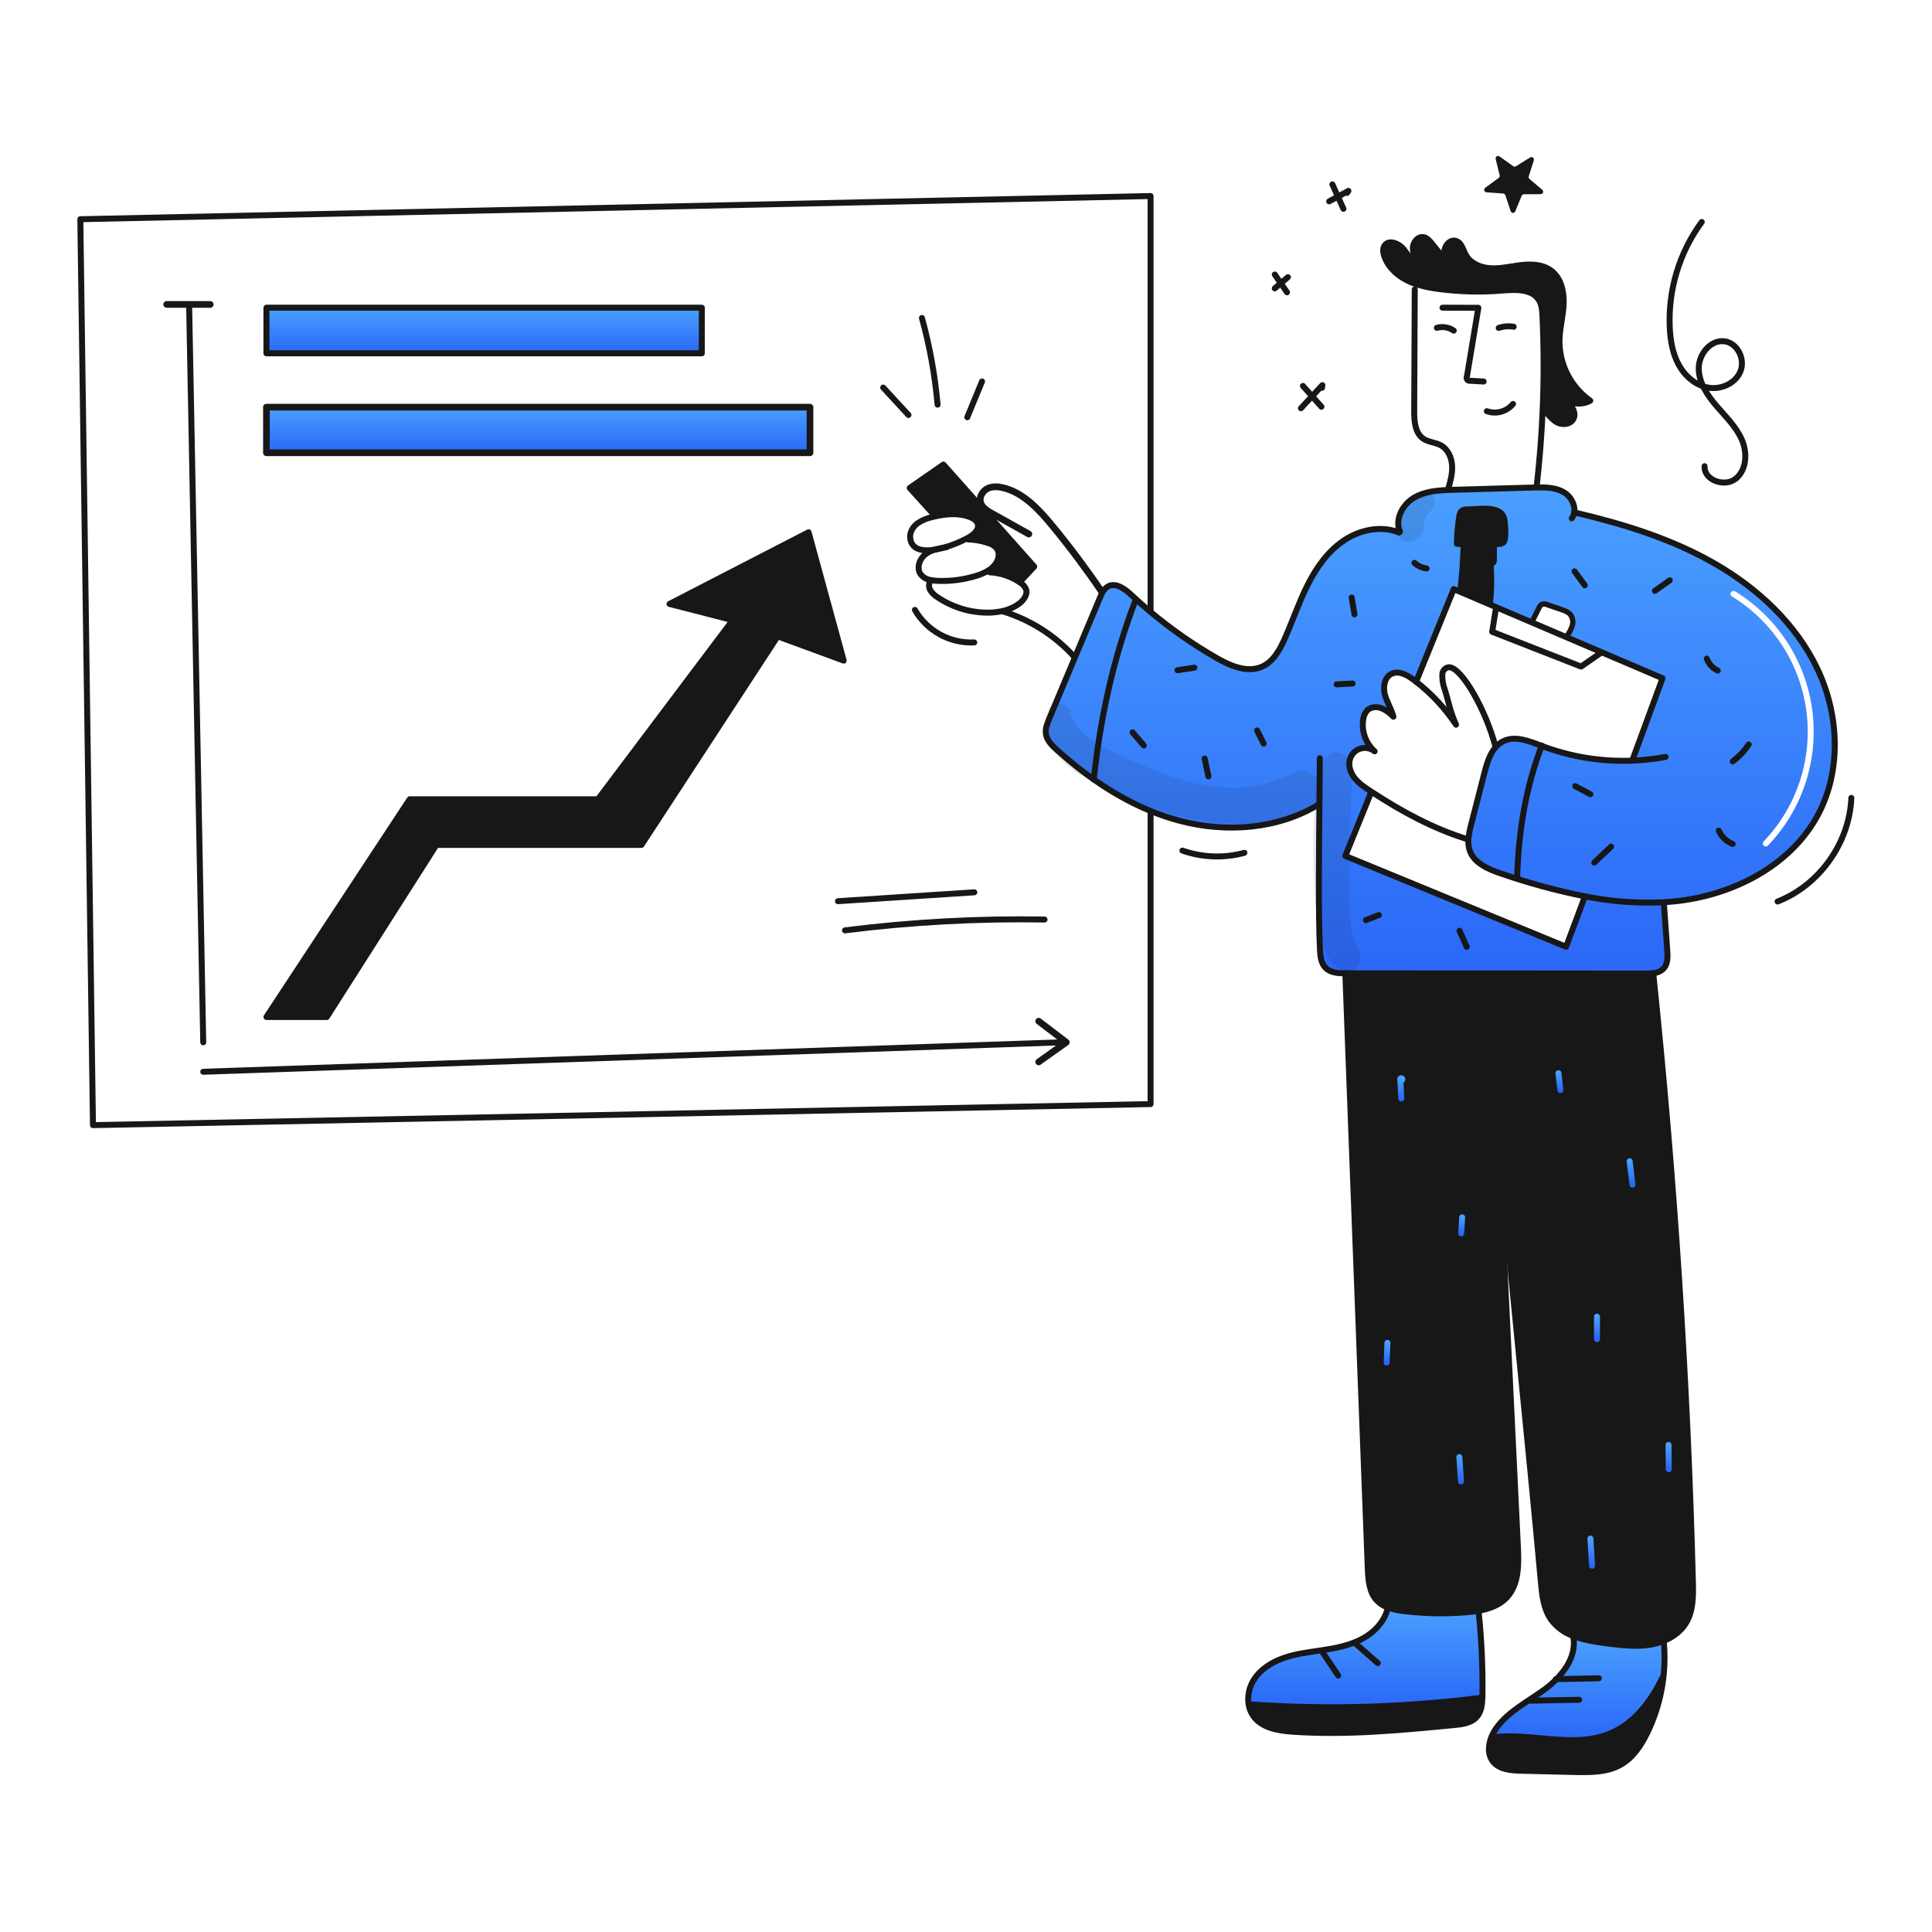 <svg width="960" height="960" viewBox="0 0 960 960" fill="none" xmlns="http://www.w3.org/2000/svg">
<g clip-path="url(#clip0_248_1698)">
<path fill-rule="evenodd" clip-rule="evenodd" d="M678.225 366.149C677.233 363.396 676.938 360.44 677.366 357.545C677.538 355.802 678.281 354.165 679.479 352.887C681.269 351.205 684.096 351.037 686.41 351.887C688.674 352.865 690.705 354.311 692.372 356.129C691.891 354.184 691.059 352.35 690.226 350.515C689.434 348.769 688.641 347.021 688.15 345.174C687.142 341.387 687.88 336.572 691.403 334.832C694.926 333.092 699.058 335.297 702.203 337.64L703.656 338.74L722.369 292.699L725.434 294.014L725.503 293.856C725.862 289.825 726.225 285.798 726.591 281.774L726.581 280.755C726.645 279.709 726.709 278.663 726.773 277.618C726.907 275.435 727.04 273.253 727.181 271.066L727.211 270.651C726.064 270.572 724.917 270.453 723.78 270.325C723.831 265.738 724.222 261.161 724.947 256.631C725.005 255.53 725.454 254.486 726.212 253.685C727.127 253.097 728.215 252.839 729.297 252.953C730.352 252.953 731.573 252.875 732.875 252.792C737.219 252.514 742.473 252.178 745.551 254.486C747.242 255.761 747.736 257.62 747.884 259.637C747.899 259.842 747.919 260.08 747.942 260.345C748.161 262.927 748.597 268.071 747.172 269.623C746.572 270.138 745.807 270.418 745.017 270.414C743.328 270.595 741.628 270.73 739.917 270.819L742.498 271.541C742.493 272.625 742.49 273.708 742.488 274.791C742.485 275.875 742.483 276.958 742.478 278.041C742.534 278.561 742.419 279.085 742.152 279.534C741.977 279.719 741.767 279.868 741.535 279.971C741.302 280.074 741.051 280.129 740.797 280.134L740.906 281.073C741.331 287.353 741.212 293.658 740.55 299.917L740.35 300.382L743.761 301.845L761.133 309.261L761.281 308.905C762.411 306.631 763.544 304.357 764.681 302.083C764.954 301.342 765.461 300.711 766.125 300.283C767.035 299.989 768.024 300.061 768.883 300.483C769.968 300.856 771.053 301.226 772.139 301.596C773.358 302.012 774.577 302.428 775.794 302.846C777.524 303.439 779.354 304.102 780.461 305.555C781.001 306.361 781.348 307.281 781.475 308.243C781.602 309.205 781.505 310.184 781.192 311.102C780.551 312.932 779.627 314.65 778.454 316.193L778.286 316.593L795.875 324.117L826.109 337.029L811.17 377.629L811.18 377.955C795.78 378.577 780.414 376.078 766.006 370.609C765.743 370.509 765.479 370.408 765.214 370.307C759.267 368.031 752.683 365.512 747.023 368.266C745.544 368.996 744.229 370.019 743.157 371.272C740.231 374.643 738.768 379.508 737.621 383.986C735.425 392.539 733.225 401.091 731.021 409.643C730.437 411.746 730.001 413.887 729.716 416.05C729.41 418.246 729.603 420.483 730.28 422.595C732.494 428.982 739.652 431.978 746.059 434.123C759.589 438.802 773.421 442.562 787.459 445.375L787.359 445.875L778.184 470.444L668.478 425.31L681.232 393.919L681.539 393.454C681.213 393.248 680.898 393.041 680.583 392.833L680.58 392.831C677.742 390.966 674.875 388.994 672.858 386.266C670.841 383.538 669.783 379.86 670.97 376.686C671.396 375.539 672.087 374.509 672.988 373.681C673.889 372.853 674.973 372.25 676.152 371.922C677.331 371.594 678.571 371.55 679.77 371.794C680.969 372.038 682.093 372.562 683.051 373.324C680.875 371.367 679.217 368.902 678.225 366.149ZM586.319 407.883C609.334 413.94 635.011 412.101 655.319 399.683L655.629 399.684C655.372 423.858 655.066 453.805 655.866 471.523C656.025 474.914 656.331 478.641 658.743 481.014C661.205 483.427 665.012 483.634 668.482 483.644H668.719C718.354 483.69 767.993 483.733 817.637 483.773C818.915 483.794 820.193 483.731 821.463 483.585C823.445 483.445 825.31 482.592 826.713 481.185C828.779 478.882 828.681 475.421 828.463 472.326C827.919 464.769 827.376 457.209 826.832 449.646L826.763 448.321C828.414 448.221 830.075 448.09 831.736 447.921C860.736 445.074 889.951 430.293 903.536 404.508C915.113 382.519 913.795 355.064 903.18 332.59C892.565 310.116 873.519 292.369 851.965 279.99C830.441 267.632 806.426 260.266 782.252 254.601C782.856 250.903 780.532 246.642 777.121 244.625C773.137 242.272 768.322 242.113 763.665 242.202C763.198 242.222 762.733 242.232 762.276 242.242L762.251 242.242L722.525 243.369C722.355 243.374 722.186 243.38 722.017 243.385C721.204 243.41 720.387 243.436 719.569 243.469C713.755 243.696 707.882 244.309 702.869 247.176C697.006 250.518 692.913 257.993 695.661 264.162L694.119 264.202C685.448 261.186 675.452 263.411 667.8 268.542C659.8 273.911 654.074 282.082 649.744 290.684C647.099 295.937 644.916 301.396 642.732 306.857C641.339 310.338 639.946 313.82 638.434 317.25C635.942 322.886 632.709 328.779 627.083 331.27C619.747 334.533 611.294 330.841 604.333 326.841C592.743 320.188 581.765 312.522 571.528 303.933C568.342 301.264 565.231 298.505 562.195 295.657C558.972 292.632 554.483 289.28 550.588 291.386C549.423 292.068 548.479 293.07 547.869 294.273C547.379 295.151 546.947 296.059 546.574 296.992C542.444 306.847 538.308 316.707 534.166 326.574C529.904 336.733 525.642 346.9 521.382 357.074C520.354 359.516 519.311 362.116 519.711 364.727C520.185 367.92 522.67 370.382 525.07 372.547C538.945 385.074 554.612 395.989 571.845 403.029C576.558 404.961 581.393 406.583 586.319 407.883ZM862.142 293.843C861.443 293.415 860.53 293.635 860.102 294.334C859.675 295.032 859.894 295.945 860.593 296.373C870.636 302.521 879.173 310.842 885.577 320.724C891.982 330.606 896.09 341.797 897.6 353.476C899.111 365.154 897.985 377.022 894.306 388.208C890.626 399.394 884.487 409.613 876.339 418.115C875.772 418.706 875.792 419.645 876.383 420.212C876.974 420.778 877.913 420.758 878.48 420.167C886.935 411.346 893.305 400.742 897.123 389.135C900.941 377.528 902.109 365.213 900.542 353.095C898.975 340.977 894.712 329.365 888.066 319.111C881.421 308.857 872.562 300.223 862.142 293.843Z" fill="url(#paint0_linear_248_1698)"/>
<path d="M799.935 861.424C811.948 856.461 820.435 845.377 826.027 833.652L826.521 833.711C825.395 843.273 822.661 852.576 818.434 861.226C815.408 867.396 811.394 873.417 805.434 876.826C798.573 880.751 790.228 880.672 782.328 880.494L755.92 879.871C750.888 879.752 745.203 879.337 741.99 875.461C739.113 872.001 739.399 867.097 741.19 862.816L742.09 863.182C761.416 860.959 781.961 868.859 799.935 861.424Z" fill="#171717"/>
<path d="M767.545 839.426C775.979 833.207 783.721 823.557 781.763 813.255L781.883 812.955C787.162 815.012 793.163 815.921 798.798 816.623C805.857 817.503 813.046 818.383 820.076 817.216C821.401 816.998 822.712 816.698 824 816.316L826.808 816.592C827.292 822.292 827.195 828.026 826.521 833.707L826.027 833.648C820.427 845.373 811.948 856.457 799.935 861.42C781.961 868.855 761.416 860.955 742.087 863.18L741.188 862.814C741.736 861.502 742.419 860.249 743.224 859.077C749.176 850.449 759.1 845.644 767.545 839.426Z" fill="url(#paint1_linear_248_1698)"/>
<path d="M747.879 259.644C748.047 261.839 748.739 267.919 747.167 269.63C746.568 270.145 745.802 270.426 745.012 270.421C743.321 270.599 741.621 270.734 739.912 270.826C735.68 271.052 731.437 270.995 727.212 270.658C726.065 270.579 724.918 270.458 723.781 270.332C723.833 265.745 724.223 261.168 724.948 256.638C725.007 255.537 725.456 254.493 726.213 253.692C727.128 253.105 728.217 252.846 729.298 252.96C733.875 252.96 741.548 251.497 745.552 254.493C747.237 255.768 747.731 257.627 747.879 259.644Z" fill="#171717"/>
<path d="M742.492 271.548C742.482 273.713 742.482 275.878 742.472 278.048C742.529 278.568 742.414 279.092 742.146 279.541C741.972 279.726 741.762 279.875 741.529 279.978C741.297 280.081 741.046 280.136 740.791 280.141C740.613 280.16 740.435 280.17 740.257 280.18C735.691 280.38 731.13 280.575 726.574 280.763C726.774 277.53 726.974 274.307 727.174 271.074L727.204 270.659C731.429 270.996 735.672 271.053 739.904 270.827L742.492 271.548Z" fill="#171717"/>
<path d="M746.601 144.362C736.277 145.221 725.892 144.996 715.615 143.69C711.725 143.259 707.883 142.474 704.136 141.346C702.45 140.814 700.808 140.153 699.223 139.369C694.131 136.828 689.662 132.656 687.823 127.277C687.24 125.557 686.973 123.54 687.981 122.027C690.107 118.854 695.228 120.94 697.591 123.945C699.954 126.95 701.961 130.965 705.748 131.539C703.978 129.116 702.139 126.506 702.04 123.51C701.941 120.514 704.492 117.272 707.429 117.855C709.1 118.181 710.329 119.575 711.413 120.89C714.716 124.914 717.936 129.004 721.073 133.16C719.392 130.66 717.632 127.95 717.701 124.934C717.77 121.918 720.608 118.824 723.485 119.704C726.293 120.574 726.975 124.104 728.385 126.674C730.61 130.718 735.346 132.824 739.943 133.239C744.54 133.654 749.138 132.666 753.706 131.993C759.579 131.123 766.124 130.935 770.86 134.524C775.704 138.212 777.237 144.906 776.98 150.986C776.723 157.066 775.032 163.048 774.903 169.139C774.841 175 776.2 180.789 778.865 186.01C781.529 191.231 785.42 195.728 790.203 199.116C788.14 200.208 785.807 200.685 783.482 200.49C781.156 200.295 778.935 199.437 777.083 198.016C780.266 200.627 783.783 204.73 781.759 208.309C780.286 210.899 776.489 211.309 773.83 209.97C771.171 208.631 768.382 205.076 766.701 202.614H766.592C767.205 187.467 767.159 172.314 766.454 157.154C766.335 154.405 766.148 151.538 764.724 149.185C761.301 143.531 753.181 143.808 746.601 144.362Z" fill="#171717"/>
<path d="M740.347 300.388L725.428 294.021L725.497 293.863C725.863 289.839 726.225 285.812 726.585 281.781L726.575 280.762C731.133 280.575 735.694 280.38 740.258 280.179C740.436 280.169 740.614 280.159 740.792 280.14L740.901 281.079C741.326 287.359 741.207 293.664 740.545 299.923L740.347 300.388Z" fill="#171717"/>
<path d="M736.521 843.548H736.6C736.492 847.048 736.037 850.687 733.713 853.238C731.004 856.214 726.605 856.787 722.59 857.173C695.975 859.733 669.221 862.304 642.546 860.495C635.298 860.01 627.221 858.725 622.9 852.901C621.606 851.136 620.758 849.084 620.428 846.92L620.628 846.88C659.274 849.599 698.095 848.483 736.521 843.548V843.548Z" fill="#171717"/>
<path d="M684.18 795.31C680.28 791.21 679.859 785.018 679.641 779.372C675.924 680.472 672.197 582.542 668.479 483.643H668.716C718.348 483.692 767.987 483.735 817.633 483.772C818.912 483.793 820.19 483.73 821.459 483.584L821.529 484.084C831.99 584.704 838.544 684.75 841.203 785.874C841.381 792.933 841.441 800.437 837.773 806.468C834.767 811.412 829.606 814.655 824 816.316C822.712 816.698 821.401 816.998 820.076 817.216C813.046 818.383 805.857 817.503 798.798 816.623C793.163 815.923 787.162 815.012 781.883 812.955C777.392 811.398 773.479 808.517 770.66 804.69C766.942 799.351 766.24 792.548 765.66 786.082C759.293 715.865 750.979 638.124 744.612 567.907C747.825 634.861 751.038 701.815 754.251 768.77C754.676 777.51 754.735 787.27 748.803 793.695C745.155 797.64 739.965 799.479 734.576 800.409C732.51 800.774 730.423 801.002 728.375 801.16C718.273 801.963 708.117 801.771 698.052 800.586C695.19 800.329 692.369 799.724 689.652 798.786C687.589 798.056 685.718 796.867 684.18 795.31Z" fill="#171717"/>
<path d="M676.605 814.461C682.755 811.228 688.054 805.761 689.567 798.978L689.646 798.79C692.362 799.729 695.183 800.333 698.046 800.59C708.11 801.775 718.267 801.967 728.369 801.164C730.416 801.006 732.502 800.778 734.569 800.413L734.797 801.727C736.192 815.186 736.803 828.714 736.626 842.244C736.616 842.669 736.606 843.102 736.596 843.544H736.517C698.09 848.479 659.269 849.595 620.622 846.876L620.422 846.916C619.798 842.748 620.666 838.493 622.874 834.903C626.196 829.485 631.931 825.886 637.942 823.81C643.953 821.734 650.331 820.982 656.629 820.033C663.505 819.019 670.465 817.7 676.605 814.461Z" fill="url(#paint2_linear_248_1698)"/>
<path d="M491.116 269.877C487.916 268.756 484.56 268.142 481.17 268.058L481.209 267.118C481.644 266.861 482.02 266.634 482.326 266.426C484.326 265.082 486.41 263.026 485.935 260.662C485.559 258.784 483.71 257.607 481.921 256.915C476.295 254.75 469.987 255.323 464.095 256.727L463.795 255.482L452.023 242.46L468.781 230.833L487.992 252.417L513.905 281.544L506.816 289.127L506.678 289.334C502.276 286.374 497.155 284.66 491.857 284.371L491.957 282.908C493.189 282.029 494.237 280.917 495.042 279.635C496.367 277.49 496.762 274.563 495.289 272.527C494.198 271.242 492.743 270.318 491.116 269.877V269.877Z" fill="#171717"/>
<path d="M332.687 300.092L401.777 264.469L419.228 328.25L386.423 316.197L318.727 419.842H216.832L162.394 505.335H132.387L203.573 397.162H297.094L364.088 308.149L332.687 300.092Z" fill="#171717"/>
<path d="M402.479 202.319H132.387V224.99H402.479V202.319Z" fill="url(#paint3_linear_248_1698)"/>
<path d="M348.734 152.884H132.387V175.555H348.734V152.884Z" fill="url(#paint4_linear_248_1698)"/>
<path d="M719.555 243.152C720.662 239.297 721.78 235.352 721.542 231.352C721.304 227.352 719.476 223.206 715.956 221.278C713.256 219.795 709.905 219.765 707.335 218.064C703.103 215.264 702.688 209.305 702.708 204.223C702.797 184.093 702.889 163.963 702.985 143.833" stroke="#171717" stroke-width="2.966" stroke-linecap="round" stroke-linejoin="round"/>
<path d="M716.766 152.884L734.592 152.944C732.704 164.294 730.812 175.646 728.917 187C728.781 187.249 728.719 187.53 728.737 187.812C728.755 188.094 728.852 188.366 729.017 188.595C729.183 188.824 729.409 189.002 729.672 189.108C729.934 189.214 730.22 189.244 730.499 189.194C732.743 189.324 734.98 189.449 737.212 189.57" stroke="#171717" stroke-width="2.966" stroke-linecap="round" stroke-linejoin="round"/>
<path d="M738.801 204.316C741.077 205.13 743.549 205.22 745.878 204.574C748.207 203.928 750.28 202.578 751.812 200.708" stroke="#171717" stroke-width="2.966" stroke-linecap="round" stroke-linejoin="round"/>
<path d="M713.969 162.88C715.386 162.492 716.87 162.416 718.32 162.657C719.769 162.899 721.148 163.453 722.363 164.28" stroke="#171717" stroke-width="2.966" stroke-linecap="round" stroke-linejoin="round"/>
<path d="M744.699 162.94C747.094 162.131 749.653 161.93 752.144 162.356" stroke="#171717" stroke-width="2.966" stroke-linecap="round" stroke-linejoin="round"/>
<path d="M763.63 241.037C765.084 228.273 766.069 215.466 766.586 202.616C767.199 187.469 767.153 172.316 766.448 157.156C766.329 154.407 766.142 151.54 764.718 149.187C761.297 143.531 753.18 143.808 746.595 144.362C736.271 145.221 725.886 144.996 715.609 143.69C711.72 143.259 707.877 142.474 704.13 141.346C702.444 140.814 700.802 140.153 699.217 139.369C694.125 136.828 689.656 132.656 687.817 127.277C687.234 125.557 686.967 123.54 687.975 122.027C690.101 118.854 695.222 120.94 697.585 123.945C699.948 126.95 701.955 130.965 705.742 131.539C703.972 129.116 702.133 126.506 702.034 123.51C701.935 120.514 704.486 117.272 707.423 117.855C709.094 118.181 710.323 119.575 711.407 120.89C714.71 124.914 717.93 129.004 721.067 133.16C719.386 130.66 717.626 127.95 717.695 124.934C717.764 121.918 720.602 118.824 723.479 119.704C726.287 120.574 726.969 124.104 728.379 126.674C730.604 130.718 735.34 132.824 739.937 133.239C744.534 133.654 749.132 132.666 753.7 131.993C759.573 131.123 766.118 130.935 770.854 134.524C775.698 138.212 777.231 144.906 776.974 150.986C776.717 157.066 775.026 163.048 774.897 169.139C774.835 175 776.194 180.789 778.859 186.01C781.524 191.231 785.414 195.728 790.197 199.116C788.135 200.208 785.802 200.685 783.476 200.49C781.15 200.295 778.929 199.437 777.077 198.016C780.26 200.627 783.777 204.73 781.753 208.309C780.28 210.899 776.483 211.309 773.824 209.97C771.165 208.631 768.376 205.076 766.695 202.614" stroke="#171717" stroke-width="2.966" stroke-linecap="round" stroke-linejoin="round"/>
<path d="M695.658 264.162C692.91 257.993 697.003 250.518 702.866 247.176C707.879 244.309 713.752 243.696 719.566 243.469C720.555 243.429 721.543 243.4 722.522 243.369L762.248 242.242C762.713 242.232 763.187 242.222 763.662 242.202C768.319 242.113 773.134 242.272 777.118 244.625C780.529 246.642 782.853 250.903 782.249 254.601C782.09 255.68 781.661 256.701 781.001 257.568" stroke="#171717" stroke-width="2.966" stroke-linecap="round" stroke-linejoin="round"/>
<path d="M695.252 264.627C694.876 264.469 694.491 264.327 694.115 264.202C685.444 261.186 675.448 263.411 667.796 268.542C659.796 273.911 654.063 282.077 649.742 290.679C645.421 299.281 642.317 308.436 638.432 317.245C635.94 322.881 632.707 328.774 627.081 331.265C619.745 334.528 611.292 330.84 604.331 326.836C592.742 320.183 581.764 312.517 571.526 303.928C568.344 301.262 565.233 298.503 562.193 295.652C558.97 292.627 554.481 289.275 550.586 291.381C549.422 292.063 548.478 293.065 547.867 294.268C547.378 295.146 546.945 296.054 546.572 296.987C542.439 306.844 538.303 316.705 534.164 326.569C529.902 336.733 525.641 346.9 521.38 357.069C520.352 359.511 519.313 362.111 519.709 364.722C520.183 367.915 522.665 370.377 525.068 372.542C538.939 385.069 554.61 395.984 571.843 403.024C576.557 404.956 581.392 406.578 586.317 407.878C609.334 413.939 635.011 412.1 655.317 399.678" stroke="#171717" stroke-width="2.966" stroke-linecap="round" stroke-linejoin="round"/>
<path d="M547.431 294.011C539.818 282.799 531.721 271.973 523.139 261.532C516.339 253.257 508.605 244.832 498.471 242.371C495.92 241.758 493.152 241.561 490.771 242.708C488.39 243.855 486.579 246.633 487.142 249.322C487.364 250.304 487.838 251.21 488.517 251.952C489.704 253.174 491.088 254.188 492.61 254.952C498.81 258.422 505.013 261.889 511.217 265.352" stroke="#171717" stroke-width="3.346" stroke-linecap="round" stroke-linejoin="round"/>
<path d="M506.816 289.127L513.905 281.544L487.992 252.417L468.781 230.833L452.023 242.46L463.798 255.482" stroke="#171717" stroke-width="2.966" stroke-linecap="round" stroke-linejoin="round"/>
<path d="M782.149 254.582C782.181 254.594 782.215 254.6 782.249 254.602C806.423 260.267 830.438 267.633 851.962 279.991C873.516 292.37 892.562 310.117 903.177 332.591C913.792 355.065 915.11 382.52 903.533 404.509C889.948 430.294 860.733 445.075 831.733 447.922C830.072 448.091 828.411 448.222 826.76 448.322C813.589 448.957 800.389 447.967 787.46 445.376C773.422 442.563 759.591 438.803 746.06 434.124C739.653 431.979 732.495 428.983 730.281 422.596C729.604 420.484 729.412 418.247 729.717 416.051C730.002 413.888 730.438 411.747 731.022 409.644C733.227 401.092 735.427 392.54 737.622 383.987C738.769 379.509 740.232 374.644 743.158 371.273C744.23 370.02 745.545 368.997 747.024 368.267C752.937 365.39 759.857 368.267 766.007 370.61C780.416 376.079 795.782 378.578 811.181 377.956C816.704 377.748 822.203 377.127 827.633 376.098" stroke="#171717" stroke-width="2.966" stroke-linecap="round" stroke-linejoin="round"/>
<path d="M655.812 376.745C655.792 383.102 655.712 391.022 655.624 399.683C655.367 423.857 655.06 453.804 655.861 471.522C656.02 474.913 656.326 478.64 658.738 481.013C661.2 483.426 665.007 483.633 668.477 483.643H668.714C718.347 483.692 767.986 483.735 817.632 483.772C818.91 483.793 820.188 483.73 821.458 483.584C823.441 483.444 825.305 482.592 826.708 481.184C828.774 478.884 828.676 475.42 828.458 472.325C827.914 464.762 827.371 457.202 826.827 449.645" stroke="#171717" stroke-width="2.966" stroke-linecap="round" stroke-linejoin="round"/>
<path d="M744.609 567.9C743.778 550.657 742.951 533.418 742.127 516.181" stroke="#171717" stroke-width="2.966" stroke-linecap="round" stroke-linejoin="round"/>
<path d="M668.479 483.534V483.643C672.197 582.543 675.924 680.473 679.641 779.372C679.859 785.018 680.284 791.207 684.18 795.31C685.715 796.868 687.585 798.058 689.646 798.79C692.363 799.729 695.184 800.333 698.047 800.59C708.111 801.775 718.267 801.967 728.37 801.164C730.417 801.006 732.502 800.778 734.569 800.413C739.958 799.483 745.149 797.644 748.797 793.699C754.729 787.273 754.67 777.514 754.245 768.774C751.041 701.82 747.828 634.866 744.605 567.911" stroke="#171717" stroke-width="2.966" stroke-linecap="round" stroke-linejoin="round"/>
<path d="M744.607 567.9V567.91C750.974 638.127 759.289 715.868 765.656 786.085C766.239 792.551 766.941 799.354 770.656 804.693C773.475 808.52 777.388 811.401 781.878 812.958C787.157 815.015 793.159 815.924 798.794 816.626C805.853 817.506 813.041 818.386 820.071 817.219C821.397 817.001 822.708 816.701 823.996 816.319C829.602 814.658 834.763 811.419 837.769 806.471C841.437 800.44 841.377 792.936 841.199 785.877C838.54 684.753 831.985 584.707 821.524 484.087" stroke="#171717" stroke-width="2.966" stroke-linecap="round" stroke-linejoin="round"/>
<path d="M689.568 798.978C688.055 805.76 682.756 811.228 676.606 814.461C670.456 817.694 663.506 819.019 656.635 820.037C650.335 820.986 643.959 821.728 637.948 823.814C631.937 825.9 626.202 829.489 622.88 834.907C620.672 838.497 619.803 842.752 620.428 846.92C620.758 849.083 621.607 851.135 622.901 852.9C627.222 858.724 635.301 860.009 642.547 860.494C669.222 862.303 695.976 859.732 722.591 857.172C726.606 856.786 731.005 856.213 733.714 853.237C736.038 850.686 736.493 847.047 736.601 843.547C736.611 843.102 736.621 842.668 736.631 842.247C736.807 828.717 736.197 815.189 734.802 801.73" stroke="#171717" stroke-width="2.966" stroke-linecap="round" stroke-linejoin="round"/>
<path d="M781.763 813.255C783.721 823.555 775.979 833.207 767.545 839.426C759.111 845.645 749.176 850.449 743.224 859.081C742.418 860.254 741.736 861.506 741.187 862.818C739.397 867.099 739.111 872.003 741.987 875.463C745.2 879.339 750.887 879.754 755.917 879.873L782.325 880.496C790.225 880.674 798.57 880.753 805.431 876.828C811.393 873.417 815.407 867.396 818.431 861.228C825.199 847.38 828.093 831.958 826.805 816.598" stroke="#171717" stroke-width="2.966" stroke-linecap="round" stroke-linejoin="round"/>
<path d="M571.714 303.7V97.409L39.914 108.927L46.192 559.081L571.714 548.61V403.361" stroke="#171717" stroke-width="2.966" stroke-linecap="round" stroke-linejoin="round"/>
<path d="M811.167 377.625L826.106 337.029L795.872 324.117L778.283 316.593L761.129 309.267L743.757 301.851L740.346 300.388L725.427 294.021L722.362 292.706L703.656 338.74" stroke="#171717" stroke-width="2.966" stroke-linecap="round" stroke-linejoin="round"/>
<path d="M681.232 393.919L668.479 425.31L778.185 470.444L787.359 445.875" stroke="#171717" stroke-width="2.966" stroke-linecap="round" stroke-linejoin="round"/>
<path d="M743.163 303.236L741.453 313.933L785.628 331.216L795.871 324.117" stroke="#171717" stroke-width="2.966" stroke-linecap="round" stroke-linejoin="round"/>
<path d="M743.163 371.307C743.163 371.297 743.153 371.278 743.153 371.268C738.615 353.402 726.353 331.512 719.978 331.542C719.051 331.63 718.193 332.071 717.582 332.774C716.971 333.477 716.654 334.388 716.696 335.319C716.637 337.104 716.83 338.888 717.269 340.619C720.186 349.547 720.097 352.296 723.488 360.106C718.083 351.953 711.384 344.737 703.655 338.741L702.202 337.641C699.057 335.298 694.925 333.093 691.402 334.833C687.879 336.573 687.141 341.388 688.149 345.175C689.157 348.962 691.432 352.333 692.371 356.13C690.705 354.312 688.674 352.866 686.409 351.888C684.095 351.038 681.268 351.206 679.478 352.888C678.28 354.165 677.536 355.802 677.362 357.545C676.934 360.44 677.23 363.396 678.222 366.149C679.213 368.902 680.871 371.367 683.047 373.324C682.09 372.562 680.966 372.038 679.767 371.794C678.568 371.55 677.328 371.594 676.149 371.922C674.97 372.25 673.886 372.853 672.985 373.681C672.084 374.509 671.392 375.539 670.966 376.686C669.779 379.86 670.837 383.538 672.854 386.266C674.871 388.994 677.738 390.966 680.576 392.831C680.892 393.039 681.208 393.247 681.535 393.454C696.355 403.163 712.095 411.735 729.035 416.954C729.223 416.648 729.42 416.341 729.618 416.035" stroke="#171717" stroke-width="2.966" stroke-linecap="round" stroke-linejoin="round"/>
<path d="M468.968 272.121C473.225 270.925 477.331 269.247 481.208 267.121C481.643 266.864 482.019 266.637 482.325 266.429C484.325 265.085 486.409 263.029 485.934 260.665C485.558 258.787 483.709 257.61 481.92 256.918C476.294 254.753 469.986 255.326 464.094 256.73C463.856 256.78 463.619 256.839 463.394 256.898C460.649 257.437 458.046 258.542 455.751 260.141C453.556 261.852 451.951 264.581 452.271 267.349C452.933 273.143 458.351 274.112 464.491 273.123C465.996 272.881 467.486 272.547 468.95 272.123" stroke="#171717" stroke-width="2.966" stroke-linecap="round" stroke-linejoin="round"/>
<path d="M470.353 271.9C469.888 271.969 469.434 272.048 468.969 272.117C468.967 272.118 468.966 272.119 468.964 272.12C468.962 272.121 468.96 272.121 468.959 272.121C468.957 272.121 468.955 272.121 468.953 272.12C468.951 272.119 468.95 272.118 468.949 272.117C467.442 272.354 465.953 272.688 464.49 273.117C462.827 273.593 461.263 274.363 459.873 275.391C456.927 277.665 455.305 282.124 457.381 285.219C458.562 286.798 460.31 287.857 462.256 288.175C463.443 288.431 464.65 288.58 465.864 288.62C472.336 288.896 478.809 288.061 485 286.151C487.482 285.459 489.833 284.364 491.96 282.908C493.192 282.029 494.24 280.917 495.045 279.635C496.37 277.49 496.765 274.563 495.292 272.527C494.201 271.242 492.746 270.318 491.12 269.877C487.919 268.756 484.564 268.142 481.174 268.058H481.085" stroke="#171717" stroke-width="2.966" stroke-linecap="round" stroke-linejoin="round"/>
<path d="M462.077 289.028C461.742 289.746 461.597 290.538 461.658 291.328C461.719 292.117 461.982 292.878 462.423 293.536C463.326 294.838 464.491 295.936 465.844 296.76C472.979 301.585 481.357 304.243 489.968 304.412C492.766 304.486 495.563 304.21 498.293 303.592C501.235 302.939 504.012 301.687 506.449 299.914C508.733 298.203 510.76 295.356 509.791 292.676C509.161 291.318 508.129 290.186 506.835 289.433C506.785 289.397 506.732 289.363 506.677 289.333C502.274 286.374 497.153 284.659 491.856 284.37H491.799" stroke="#171717" stroke-width="2.966" stroke-linecap="round" stroke-linejoin="round"/>
<path d="M498.344 303.8C512.023 308.008 524.309 315.838 533.901 326.46" stroke="#171717" stroke-width="2.966" stroke-linecap="round" stroke-linejoin="round"/>
<path d="M778.45 316.2C779.624 314.657 780.548 312.939 781.188 311.109C781.502 310.191 781.599 309.212 781.472 308.25C781.345 307.288 780.998 306.368 780.457 305.562C779.35 304.109 777.52 303.446 775.79 302.853C773.49 302.062 771.183 301.281 768.879 300.49C768.021 300.068 767.032 299.997 766.121 300.29C765.458 300.718 764.951 301.35 764.677 302.09C763.541 304.364 762.407 306.638 761.277 308.912" stroke="#171717" stroke-width="2.636" stroke-linecap="round" stroke-linejoin="round"/>
<path d="M739.91 270.826C741.622 270.737 743.322 270.602 745.01 270.421C745.801 270.426 746.566 270.145 747.165 269.63C748.737 267.919 748.045 261.839 747.877 259.644C747.729 257.627 747.235 255.768 745.544 254.493C741.544 251.493 733.867 252.96 729.29 252.96C728.209 252.846 727.121 253.105 726.205 253.692C725.448 254.493 724.999 255.537 724.94 256.638C724.215 261.168 723.825 265.745 723.773 270.332C724.91 270.46 726.057 270.579 727.204 270.658C731.431 270.996 735.676 271.052 739.91 270.826Z" stroke="#171717" stroke-width="2.636" stroke-linecap="round" stroke-linejoin="round"/>
<path d="M727.176 271.073C726.968 274.306 726.776 277.529 726.576 280.762C731.134 280.575 735.695 280.381 740.259 280.179C740.437 280.169 740.615 280.159 740.793 280.14C741.048 280.136 741.298 280.08 741.531 279.977C741.764 279.874 741.974 279.725 742.148 279.54C742.416 279.091 742.53 278.567 742.474 278.047C742.484 275.881 742.484 273.716 742.494 271.547" stroke="#171717" stroke-width="2.636" stroke-linecap="round" stroke-linejoin="round"/>
<path d="M725.5 293.863C725.866 289.839 726.229 285.812 726.588 281.781" stroke="#171717" stroke-width="2.636" stroke-linecap="round" stroke-linejoin="round"/>
<path d="M740.545 299.923C741.207 293.664 741.327 287.359 740.901 281.079" stroke="#171717" stroke-width="2.636" stroke-linecap="round" stroke-linejoin="round"/>
<path d="M94.006 152.884L100.986 517.901" stroke="#171717" stroke-width="2.966" stroke-linecap="round" stroke-linejoin="round"/>
<path d="M100.986 532.554L528.103 517.901" stroke="#171717" stroke-width="2.966" stroke-linecap="round" stroke-linejoin="round"/>
<path d="M162.394 505.335L216.832 419.842H318.727L386.423 316.197L419.228 328.25L401.777 264.469L332.687 300.092L364.088 308.149L297.094 397.162H203.573L132.387 505.335H162.394Z" stroke="#171717" stroke-width="2.966" stroke-linecap="round" stroke-linejoin="round"/>
<path d="M348.734 152.884H132.387V175.555H348.734V152.884Z" stroke="#171717" stroke-width="2.966" stroke-linecap="round" stroke-linejoin="round"/>
<path d="M402.479 202.319H132.387V224.99H402.479V202.319Z" stroke="#171717" stroke-width="3.314" stroke-linecap="round" stroke-linejoin="round"/>
<path d="M82.834 151.273H104.466" stroke="#171717" stroke-width="3.314" stroke-linecap="round" stroke-linejoin="round"/>
<path d="M516.119 527.67L529.842 517.901L516.119 507.431" stroke="#171717" stroke-width="3.314" stroke-linecap="round" stroke-linejoin="round"/>
<path d="M620.625 846.88C659.272 849.599 698.093 848.483 736.52 843.548" stroke="#171717" stroke-width="2.966" stroke-linecap="round" stroke-linejoin="round"/>
<path d="M742.088 863.184C761.417 860.959 781.962 868.859 799.936 861.424C811.949 856.461 820.436 845.377 826.028 833.652" stroke="#171717" stroke-width="2.966" stroke-linecap="round" stroke-linejoin="round"/>
<path d="M480.641 207.333L487.969 189.533" stroke="#171717" stroke-width="2.966" stroke-linecap="round" stroke-linejoin="round"/>
<path d="M465.876 201.062C464.593 186.502 461.99 172.089 458.1 158" stroke="#171717" stroke-width="2.966" stroke-linecap="round" stroke-linejoin="round"/>
<path d="M451.418 206.2L438.863 192.585" stroke="#171717" stroke-width="2.966" stroke-linecap="round" stroke-linejoin="round"/>
<path d="M766.087 370.432C757.967 391.866 754.468 413.682 753.859 436.594" stroke="#171717" stroke-width="2.966" stroke-linecap="round" stroke-linejoin="round"/>
<path d="M564.229 298.268C553.129 327.198 546.788 356.585 543.475 387.395" stroke="#171717" stroke-width="2.966" stroke-linecap="round" stroke-linejoin="round"/>
<path d="M656.601 202.108L647.42 191.763" stroke="#171717" stroke-width="2.966" stroke-linecap="round" stroke-linejoin="round"/>
<path d="M646.432 202.841L657.095 191.375L656.895 192.697" stroke="#171717" stroke-width="2.966" stroke-linecap="round" stroke-linejoin="round"/>
<path d="M660.451 100.058L670.018 94.85L669.3 95.885" stroke="#171717" stroke-width="2.966" stroke-linecap="round" stroke-linejoin="round"/>
<path d="M667.551 103.763L662.059 91.625" stroke="#171717" stroke-width="2.966" stroke-linecap="round" stroke-linejoin="round"/>
<path d="M633.42 143.287L639.947 137.719" stroke="#171717" stroke-width="2.966" stroke-linecap="round" stroke-linejoin="round"/>
<path d="M639.507 145.236L633.443 136.406" stroke="#171717" stroke-width="2.966" stroke-linecap="round" stroke-linejoin="round"/>
<path d="M845.586 110.3C834.425 125.518 828.818 144.102 829.699 162.953C830.02 169.353 831.145 175.858 834.266 181.453C837.387 187.048 842.755 191.653 849.086 192.653C855.417 193.653 862.512 190.385 864.862 184.421C867.212 178.457 863.404 170.553 857.062 169.612C850.104 168.581 844.109 175.907 844.097 182.941C844.085 189.975 848.278 196.298 852.856 201.641C857.434 206.984 862.656 211.99 865.484 218.433C868.312 224.876 867.984 233.404 862.521 237.839C857.058 242.274 846.612 238.673 846.997 231.649" stroke="#171717" stroke-width="2.966" stroke-linecap="round" stroke-linejoin="round"/>
<path d="M587.537 422.654C597.457 426.124 608.195 426.507 618.337 423.754" stroke="#171717" stroke-width="2.966" stroke-linecap="round" stroke-linejoin="round"/>
<path d="M883.273 447.963C904.04 439.855 919.057 418.754 919.914 396.476" stroke="#171717" stroke-width="2.966" stroke-linecap="round" stroke-linejoin="round"/>
<path d="M484.1 319.222C478.175 319.495 472.29 318.131 467.089 315.279C461.888 312.428 457.572 308.2 454.615 303.058" stroke="#171717" stroke-width="2.966" stroke-linecap="round" stroke-linejoin="round"/>
<path d="M760.5 845.061L784.694 844.607" stroke="#171717" stroke-width="2.966" stroke-linecap="round" stroke-linejoin="round"/>
<path d="M773.064 834.366L794.464 833.918" stroke="#171717" stroke-width="2.966" stroke-linecap="round" stroke-linejoin="round"/>
<path d="M672.988 816.185L684.637 826.4" stroke="#171717" stroke-width="2.966" stroke-linecap="round" stroke-linejoin="round"/>
<path d="M664.935 832.546L657.447 821.409" stroke="#171717" stroke-width="2.966" stroke-linecap="round" stroke-linejoin="round"/>
<path d="M792.176 428.609L800.542 420.689" stroke="#171717" stroke-width="2.966" stroke-linecap="round" stroke-linejoin="round"/>
<path d="M790.26 394.639L782.719 390.639" stroke="#171717" stroke-width="2.966" stroke-linecap="round" stroke-linejoin="round"/>
<path d="M861 378.319C864.082 375.985 866.755 373.155 868.91 369.945" stroke="#171717" stroke-width="2.966" stroke-linecap="round" stroke-linejoin="round"/>
<path d="M860.961 419.362C857.884 418.134 855.404 415.759 854.045 412.738" stroke="#171717" stroke-width="2.966" stroke-linecap="round" stroke-linejoin="round"/>
<path d="M853.542 333.212C851.017 332.018 849.054 329.89 848.068 327.276" stroke="#171717" stroke-width="2.966" stroke-linecap="round" stroke-linejoin="round"/>
<path d="M822.33 293.569L829.696 288.34" stroke="#171717" stroke-width="2.966" stroke-linecap="round" stroke-linejoin="round"/>
<path d="M787.48 290.852L782.363 283.872" stroke="#171717" stroke-width="2.966" stroke-linecap="round" stroke-linejoin="round"/>
<path d="M708.855 282.474C706.606 282.165 704.501 281.193 702.807 279.682" stroke="#171717" stroke-width="2.966" stroke-linecap="round" stroke-linejoin="round"/>
<path d="M671.635 296.9L673.035 305.275" stroke="#171717" stroke-width="2.966" stroke-linecap="round" stroke-linejoin="round"/>
<path d="M672.099 339.644L664.188 340.061" stroke="#171717" stroke-width="2.966" stroke-linecap="round" stroke-linejoin="round"/>
<path d="M627.9 369.479L624.643 362.966" stroke="#171717" stroke-width="2.966" stroke-linecap="round" stroke-linejoin="round"/>
<path d="M593.464 331.76L585.072 333.046" stroke="#171717" stroke-width="2.966" stroke-linecap="round" stroke-linejoin="round"/>
<path d="M568.345 370.41L562.762 363.896" stroke="#171717" stroke-width="2.966" stroke-linecap="round" stroke-linejoin="round"/>
<path d="M598.588 376.924L600.449 385.764" stroke="#171717" stroke-width="2.966" stroke-linecap="round" stroke-linejoin="round"/>
<path d="M678.707 457.193L685.155 454.693" stroke="#171717" stroke-width="2.966" stroke-linecap="round" stroke-linejoin="round"/>
<path d="M728.811 470.465L725.232 462.491" stroke="#171717" stroke-width="2.966" stroke-linecap="round" stroke-linejoin="round"/>
<path d="M811.162 588.627L809.754 577" stroke="url(#paint5_linear_248_1698)" stroke-width="2.966" stroke-linecap="round" stroke-linejoin="round"/>
<path d="M775.343 541.634L774.377 533.263" stroke="url(#paint6_linear_248_1698)" stroke-width="2.966" stroke-linecap="round" stroke-linejoin="round"/>
<path d="M793.533 665.39V654.224" stroke="url(#paint7_linear_248_1698)" stroke-width="2.966" stroke-linecap="round" stroke-linejoin="round"/>
<path d="M829.2 730.064L829.082 717.969" stroke="url(#paint8_linear_248_1698)" stroke-width="2.966" stroke-linecap="round" stroke-linejoin="round"/>
<path d="M791.095 777.992L790.268 764.492" stroke="url(#paint9_linear_248_1698)" stroke-width="2.966" stroke-linecap="round" stroke-linejoin="round"/>
<path d="M725.969 736.118L725.152 724.018" stroke="url(#paint10_linear_248_1698)" stroke-width="2.966" stroke-linecap="round" stroke-linejoin="round"/>
<path d="M689.033 677.029L689.402 667.255" stroke="url(#paint11_linear_248_1698)" stroke-width="2.966" stroke-linecap="round" stroke-linejoin="round"/>
<path d="M726.07 612.815L726.536 604.905" stroke="url(#paint12_linear_248_1698)" stroke-width="2.966" stroke-linecap="round" stroke-linejoin="round"/>
<path d="M696.292 545.816L695.792 536.028C695.852 535.919 695.947 535.832 696.061 535.783C696.176 535.734 696.303 535.725 696.424 535.758C696.544 535.791 696.65 535.863 696.724 535.963C696.798 536.063 696.836 536.185 696.833 536.309C696.829 536.434 696.783 536.554 696.703 536.649C696.623 536.744 696.513 536.81 696.391 536.835C696.269 536.861 696.142 536.844 696.031 536.788C695.92 536.732 695.83 536.641 695.777 536.528" stroke="url(#paint13_linear_248_1698)" stroke-width="2.966" stroke-linecap="round" stroke-linejoin="round"/>
<path d="M419.863 462.29C452.746 458.147 485.881 456.348 519.019 456.906" stroke="#171717" stroke-width="2.966" stroke-linecap="round" stroke-linejoin="round"/>
<path d="M416.367 447.8L484.14 443.383" stroke="#171717" stroke-width="2.966" stroke-linecap="round" stroke-linejoin="round"/>
<path d="M759.999 88.921L766.364 94.312C766.556 94.475 766.694 94.692 766.759 94.936C766.824 95.179 766.812 95.436 766.726 95.673C766.64 95.909 766.484 96.114 766.278 96.259C766.072 96.404 765.827 96.482 765.575 96.483L757.234 96.526C756.991 96.527 756.753 96.6 756.551 96.737C756.35 96.873 756.193 97.066 756.101 97.291L752.941 105.01C752.846 105.243 752.682 105.442 752.47 105.579C752.259 105.715 752.01 105.784 751.759 105.775C751.507 105.767 751.264 105.681 751.063 105.53C750.861 105.379 750.711 105.169 750.632 104.93L748.014 97.011C747.938 96.78 747.795 96.577 747.603 96.427C747.411 96.277 747.179 96.187 746.936 96.169L738.618 95.549C738.367 95.531 738.128 95.435 737.933 95.277C737.738 95.118 737.596 94.903 737.526 94.661C737.457 94.419 737.463 94.162 737.545 93.924C737.626 93.686 737.778 93.478 737.981 93.329L744.703 88.392C744.9 88.248 745.049 88.049 745.132 87.82C745.215 87.591 745.229 87.343 745.171 87.106L743.189 79C743.129 78.756 743.146 78.499 743.236 78.264C743.327 78.029 743.488 77.827 743.696 77.687C743.905 77.546 744.152 77.472 744.404 77.476C744.655 77.48 744.9 77.561 745.104 77.708L751.877 82.576C752.075 82.718 752.31 82.798 752.553 82.807C752.796 82.815 753.036 82.751 753.243 82.623L760.337 78.235C760.551 78.103 760.801 78.04 761.052 78.053C761.303 78.067 761.544 78.158 761.742 78.313C761.941 78.467 762.087 78.679 762.161 78.92C762.236 79.16 762.234 79.417 762.158 79.657L759.621 87.603C759.547 87.836 759.543 88.085 759.61 88.32C759.677 88.554 759.813 88.764 759.999 88.921V88.921Z" fill="#171717"/>
<g opacity="0.1">
<path d="M520.288 354.005C518.966 360.505 519.264 366.286 522.936 372.046C526.633 377.617 531.616 382.217 537.464 385.457C549.397 392.198 561.939 397.798 574.924 402.182C598.402 410.339 629.962 414.113 651.839 399.256C661.287 392.84 653.2 379.473 642.99 384.118C633.871 388.268 625.149 391.082 615.019 391.328C604.101 391.593 593.497 389.492 583.132 386.168C572.591 382.628 562.33 378.301 552.437 373.224C544.269 369.171 534.301 363.676 531.95 354.005C530.581 348.377 521.488 348.105 520.288 354.005Z" fill="#171717"/>
</g>
<g opacity="0.1">
<path d="M658.529 377.018C653.838 386.545 653.349 397.096 652.87 407.543C652.38 417.304 652.404 427.085 652.94 436.843C653.495 446.243 653.774 456.122 656.057 465.294C657.59 471.452 662.314 483.547 670.468 482.538C672.052 482.37 673.517 481.614 674.572 480.419C675.627 479.224 676.196 477.678 676.168 476.084C676.195 472.66 673.2 468.735 672.294 465.369C670.114 457.262 670.523 448.094 670.418 439.769C670.291 429.687 670.376 419.562 670.786 409.487C671.207 399.152 672.703 388.756 670.354 378.556C669.154 373.326 660.985 372.027 658.531 377.01L658.529 377.018Z" fill="#171717"/>
</g>
<g opacity="0.1">
<path d="M707.741 244.211C698.9 244.495 693.399 254.138 692.741 261.833C692.403 265.812 696.377 269.218 700.126 269.218C702.076 269.191 703.939 268.405 705.318 267.026C706.698 265.646 707.484 263.783 707.511 261.833C707.518 261.304 707.503 260.764 707.554 260.233C707.48 260.997 707.612 260.033 707.667 259.791C707.815 259.151 707.783 257.546 708.132 257.137L707.801 258.306C707.968 257.94 708.153 257.584 708.357 257.237C709.407 255.387 711.075 253.922 712.236 252.048C712.686 251.254 712.922 250.357 712.919 249.444C712.917 248.532 712.677 247.635 712.223 246.844C711.768 246.052 711.116 245.393 710.329 244.931C709.542 244.468 708.648 244.219 707.736 244.207L707.741 244.211Z" fill="#171717"/>
</g>
</g>
<defs>
<linearGradient id="paint0_linear_248_1698" x1="715.657" y1="242.184" x2="715.657" y2="483.777" gradientUnits="userSpaceOnUse">
<stop stop-color="#4A9FFF"/>
<stop offset="1" stop-color="#2A67F7"/>
</linearGradient>
<linearGradient id="paint1_linear_248_1698" x1="784.149" y1="812.955" x2="784.149" y2="864.687" gradientUnits="userSpaceOnUse">
<stop stop-color="#4A9FFF"/>
<stop offset="1" stop-color="#2A67F7"/>
</linearGradient>
<linearGradient id="paint2_linear_248_1698" x1="678.44" y1="798.79" x2="678.44" y2="848.322" gradientUnits="userSpaceOnUse">
<stop stop-color="#4A9FFF"/>
<stop offset="1" stop-color="#2A67F7"/>
</linearGradient>
<linearGradient id="paint3_linear_248_1698" x1="267.433" y1="202.319" x2="267.433" y2="224.99" gradientUnits="userSpaceOnUse">
<stop stop-color="#4A9FFF"/>
<stop offset="1" stop-color="#2A67F7"/>
</linearGradient>
<linearGradient id="paint4_linear_248_1698" x1="240.56" y1="152.884" x2="240.56" y2="175.555" gradientUnits="userSpaceOnUse">
<stop stop-color="#4A9FFF"/>
<stop offset="1" stop-color="#2A67F7"/>
</linearGradient>
<linearGradient id="paint5_linear_248_1698" x1="810.458" y1="577" x2="810.458" y2="588.627" gradientUnits="userSpaceOnUse">
<stop stop-color="#4A9FFF"/>
<stop offset="1" stop-color="#2A67F7"/>
</linearGradient>
<linearGradient id="paint6_linear_248_1698" x1="774.86" y1="533.263" x2="774.86" y2="541.634" gradientUnits="userSpaceOnUse">
<stop stop-color="#4A9FFF"/>
<stop offset="1" stop-color="#2A67F7"/>
</linearGradient>
<linearGradient id="paint7_linear_248_1698" x1="794.033" y1="654.224" x2="794.033" y2="665.39" gradientUnits="userSpaceOnUse">
<stop stop-color="#4A9FFF"/>
<stop offset="1" stop-color="#2A67F7"/>
</linearGradient>
<linearGradient id="paint8_linear_248_1698" x1="829.141" y1="717.969" x2="829.141" y2="730.064" gradientUnits="userSpaceOnUse">
<stop stop-color="#4A9FFF"/>
<stop offset="1" stop-color="#2A67F7"/>
</linearGradient>
<linearGradient id="paint9_linear_248_1698" x1="790.681" y1="764.492" x2="790.681" y2="777.992" gradientUnits="userSpaceOnUse">
<stop stop-color="#4A9FFF"/>
<stop offset="1" stop-color="#2A67F7"/>
</linearGradient>
<linearGradient id="paint10_linear_248_1698" x1="725.561" y1="724.018" x2="725.561" y2="736.118" gradientUnits="userSpaceOnUse">
<stop stop-color="#4A9FFF"/>
<stop offset="1" stop-color="#2A67F7"/>
</linearGradient>
<linearGradient id="paint11_linear_248_1698" x1="689.218" y1="667.255" x2="689.218" y2="677.029" gradientUnits="userSpaceOnUse">
<stop stop-color="#4A9FFF"/>
<stop offset="1" stop-color="#2A67F7"/>
</linearGradient>
<linearGradient id="paint12_linear_248_1698" x1="726.303" y1="604.905" x2="726.303" y2="612.815" gradientUnits="userSpaceOnUse">
<stop stop-color="#4A9FFF"/>
<stop offset="1" stop-color="#2A67F7"/>
</linearGradient>
<linearGradient id="paint13_linear_248_1698" x1="696.305" y1="535.739" x2="696.305" y2="545.816" gradientUnits="userSpaceOnUse">
<stop stop-color="#4A9FFF"/>
<stop offset="1" stop-color="#2A67F7"/>
</linearGradient>
<clipPath id="clip0_248_1698">
<rect width="884" height="806" fill="white" transform="translate(38 77)"/>
</clipPath>
</defs>
</svg>
